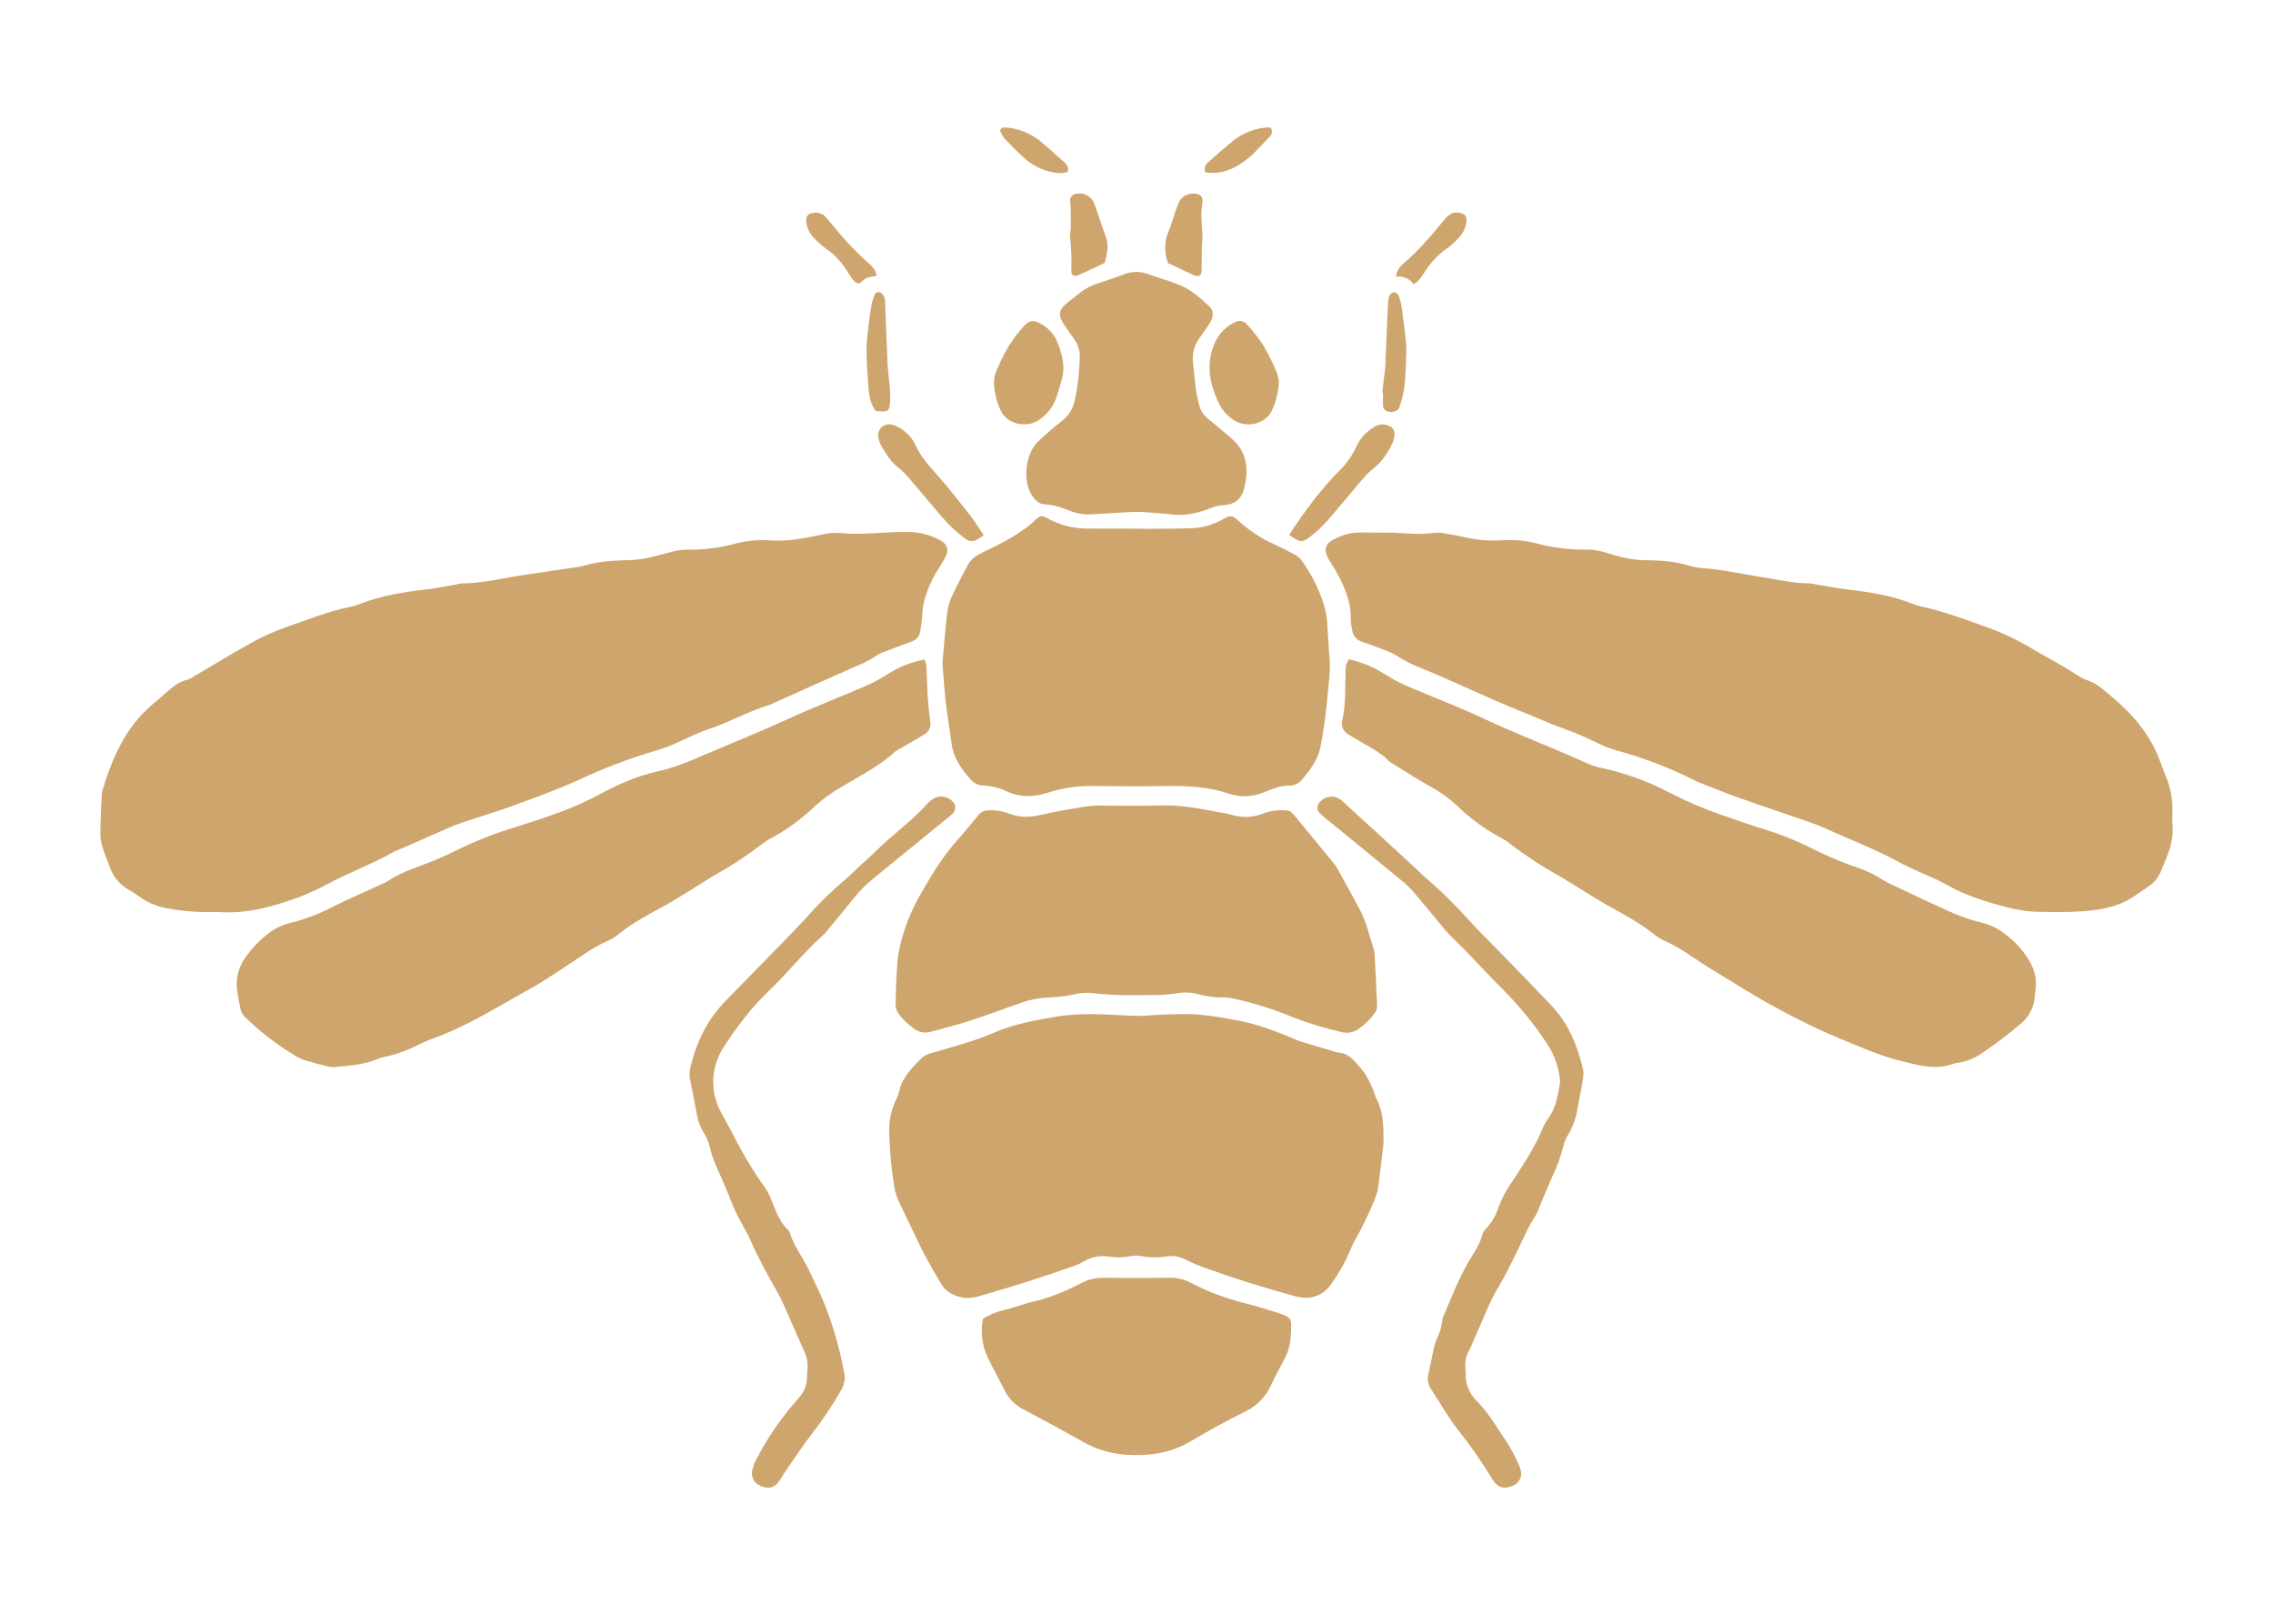 <svg xmlns="http://www.w3.org/2000/svg" fill="none" viewBox="0 0 28 20" height="20" width="28">
<path fill="#CEA56C" d="M2.63 11.234C2.437 11.238 2.245 11.223 2.055 11.187C1.945 11.168 1.841 11.126 1.749 11.066C1.695 11.029 1.642 10.992 1.585 10.959C1.475 10.896 1.393 10.797 1.353 10.68C1.328 10.611 1.298 10.544 1.276 10.474C1.254 10.415 1.24 10.353 1.236 10.289C1.236 10.115 1.248 9.94 1.255 9.766C1.256 9.76 1.257 9.755 1.258 9.75C1.378 9.349 1.537 8.968 1.873 8.681C1.934 8.63 1.994 8.577 2.054 8.525C2.13 8.46 2.204 8.394 2.308 8.373C2.337 8.363 2.364 8.349 2.388 8.331C2.635 8.187 2.878 8.038 3.129 7.9C3.266 7.826 3.409 7.763 3.557 7.713C3.8 7.631 4.038 7.531 4.292 7.48C4.342 7.47 4.39 7.455 4.437 7.437C4.694 7.339 4.962 7.293 5.235 7.262C5.362 7.248 5.485 7.222 5.61 7.201C5.634 7.194 5.658 7.189 5.683 7.186C5.939 7.186 6.185 7.122 6.435 7.085L7.021 6.997C7.077 6.992 7.132 6.983 7.186 6.97C7.387 6.907 7.594 6.904 7.802 6.897C7.877 6.891 7.951 6.88 8.024 6.861C8.119 6.841 8.209 6.811 8.303 6.79C8.352 6.777 8.402 6.771 8.452 6.771C8.656 6.774 8.859 6.749 9.055 6.697C9.197 6.659 9.345 6.646 9.492 6.656C9.712 6.673 9.925 6.626 10.139 6.581C10.223 6.563 10.309 6.559 10.395 6.568C10.475 6.575 10.556 6.577 10.637 6.573C10.804 6.568 10.971 6.553 11.138 6.551C11.277 6.547 11.414 6.574 11.538 6.632C11.566 6.644 11.592 6.659 11.616 6.677C11.64 6.695 11.658 6.72 11.666 6.749C11.674 6.777 11.671 6.808 11.658 6.835C11.636 6.884 11.61 6.931 11.58 6.976C11.499 7.094 11.438 7.223 11.398 7.359C11.374 7.433 11.361 7.511 11.36 7.589C11.355 7.652 11.347 7.714 11.335 7.776C11.332 7.805 11.32 7.833 11.3 7.855C11.281 7.878 11.255 7.895 11.225 7.903C11.121 7.942 11.017 7.98 10.914 8.02C10.871 8.034 10.83 8.054 10.791 8.078C10.693 8.149 10.579 8.191 10.469 8.24C10.156 8.378 9.844 8.519 9.532 8.659C9.515 8.668 9.496 8.677 9.477 8.684C9.22 8.759 8.988 8.895 8.734 8.979C8.581 9.029 8.439 9.107 8.291 9.17C8.222 9.2 8.151 9.225 8.078 9.246C7.749 9.343 7.428 9.465 7.118 9.611C6.867 9.725 6.605 9.819 6.344 9.915C6.126 9.995 5.904 10.061 5.683 10.135C5.626 10.154 5.571 10.178 5.515 10.202C5.325 10.284 5.137 10.368 4.948 10.451C4.915 10.463 4.883 10.476 4.851 10.492C4.585 10.644 4.293 10.748 4.026 10.894C3.867 10.979 3.7 11.05 3.527 11.105C3.268 11.19 3.002 11.252 2.723 11.235C2.691 11.232 2.66 11.234 2.63 11.234Z"></path>
<path fill="#CEA56C" d="M17.153 6.561C17.325 6.567 17.497 6.59 17.669 6.563C17.72 6.558 17.771 6.562 17.82 6.574C17.905 6.588 17.99 6.604 18.074 6.624C18.218 6.655 18.366 6.665 18.513 6.654C18.649 6.645 18.787 6.657 18.919 6.691C19.125 6.746 19.337 6.773 19.551 6.77C19.674 6.766 19.79 6.809 19.905 6.844C20.021 6.879 20.141 6.898 20.263 6.9C20.44 6.903 20.617 6.91 20.789 6.963C20.852 6.982 20.917 6.993 20.983 6.998C21.226 7.016 21.463 7.071 21.703 7.109C21.898 7.139 22.09 7.185 22.29 7.185C22.325 7.188 22.36 7.194 22.394 7.203C22.524 7.224 22.653 7.249 22.784 7.264C23.041 7.294 23.295 7.336 23.538 7.429C23.575 7.444 23.613 7.457 23.652 7.467C23.915 7.523 24.167 7.614 24.418 7.705C24.604 7.768 24.784 7.849 24.954 7.945C25.118 8.042 25.285 8.134 25.451 8.229C25.494 8.254 25.534 8.284 25.578 8.31C25.619 8.338 25.663 8.361 25.71 8.378C25.782 8.402 25.848 8.44 25.904 8.49C26.109 8.657 26.305 8.832 26.448 9.056C26.51 9.15 26.562 9.251 26.601 9.356C26.633 9.448 26.672 9.539 26.706 9.63C26.75 9.76 26.768 9.896 26.76 10.032C26.758 10.066 26.758 10.1 26.76 10.133C26.773 10.255 26.758 10.377 26.715 10.492C26.567 10.889 26.575 10.843 26.282 11.044C26.141 11.14 25.984 11.184 25.816 11.207C25.578 11.24 25.34 11.235 25.102 11.231C24.909 11.228 24.721 11.178 24.536 11.124C24.405 11.085 24.277 11.039 24.152 10.986C24.06 10.947 23.976 10.891 23.885 10.848C23.722 10.77 23.551 10.706 23.393 10.619C23.102 10.459 22.79 10.343 22.488 10.204C22.42 10.173 22.349 10.146 22.278 10.122C21.997 10.024 21.714 9.931 21.433 9.831C21.272 9.774 21.113 9.71 20.953 9.647C20.93 9.638 20.907 9.628 20.884 9.617C20.575 9.46 20.249 9.335 19.913 9.243C19.821 9.216 19.732 9.181 19.647 9.137C19.521 9.075 19.391 9.02 19.258 8.973C19.082 8.91 18.913 8.832 18.74 8.763C18.319 8.595 17.915 8.394 17.494 8.224C17.394 8.187 17.299 8.139 17.212 8.08C17.174 8.056 17.134 8.036 17.091 8.021C16.992 7.983 16.894 7.942 16.793 7.91C16.756 7.901 16.723 7.881 16.698 7.853C16.674 7.825 16.659 7.79 16.656 7.753C16.647 7.716 16.642 7.677 16.639 7.639C16.648 7.411 16.558 7.213 16.447 7.018C16.417 6.967 16.383 6.919 16.356 6.866C16.304 6.761 16.329 6.693 16.439 6.639C16.524 6.594 16.617 6.567 16.714 6.56C16.794 6.557 16.875 6.56 16.956 6.56L17.153 6.561Z"></path>
<path fill="#CEA56C" d="M17.043 14.085C17.025 14.237 17.003 14.434 16.976 14.632C16.966 14.69 16.948 14.745 16.924 14.799C16.855 14.966 16.775 15.129 16.685 15.287C16.664 15.326 16.645 15.366 16.63 15.407C16.57 15.547 16.496 15.68 16.407 15.805C16.299 15.961 16.148 16.018 15.959 15.967C15.771 15.916 15.58 15.86 15.392 15.801C15.214 15.746 15.037 15.685 14.861 15.623C14.775 15.593 14.692 15.558 14.611 15.518C14.54 15.479 14.457 15.464 14.376 15.475C14.266 15.493 14.154 15.491 14.044 15.469C14.005 15.463 13.964 15.465 13.924 15.473C13.84 15.49 13.753 15.492 13.667 15.479C13.556 15.459 13.441 15.481 13.347 15.54C13.303 15.565 13.257 15.585 13.209 15.601C12.832 15.733 12.453 15.855 12.068 15.963C12.006 15.984 11.94 15.992 11.874 15.985C11.752 15.966 11.652 15.913 11.59 15.809C11.517 15.687 11.447 15.562 11.38 15.437C11.344 15.373 11.316 15.305 11.284 15.239C11.212 15.089 11.137 14.94 11.068 14.789C11.044 14.735 11.027 14.679 11.017 14.621C10.98 14.4 10.959 14.177 10.954 13.952C10.948 13.811 10.978 13.67 11.04 13.541C11.056 13.511 11.068 13.479 11.076 13.446C11.111 13.273 11.233 13.154 11.351 13.034C11.384 13.005 11.425 12.984 11.468 12.973C11.729 12.894 11.994 12.829 12.244 12.72C12.486 12.615 12.745 12.568 13.005 12.523C13.322 12.469 13.642 12.498 13.961 12.512C14.072 12.518 14.183 12.503 14.294 12.498C14.385 12.495 14.477 12.492 14.568 12.491C14.803 12.486 15.031 12.529 15.26 12.572C15.512 12.62 15.745 12.714 15.977 12.811C16.01 12.824 16.043 12.835 16.077 12.845C16.193 12.88 16.309 12.914 16.426 12.949C16.445 12.956 16.464 12.962 16.484 12.965C16.579 12.969 16.643 13.021 16.7 13.086C16.744 13.133 16.785 13.183 16.822 13.236C16.857 13.294 16.887 13.355 16.912 13.418C16.93 13.458 16.939 13.502 16.959 13.54C17.041 13.697 17.044 13.867 17.043 14.085Z"></path>
<path fill="#CEA56C" d="M11.609 8.17C11.629 7.954 11.644 7.755 11.667 7.557C11.675 7.485 11.695 7.414 11.725 7.348C11.786 7.214 11.855 7.084 11.924 6.955C11.963 6.883 12.027 6.842 12.103 6.805C12.333 6.693 12.566 6.583 12.753 6.406C12.816 6.345 12.833 6.345 12.912 6.388C13.053 6.466 13.213 6.508 13.376 6.51C13.533 6.512 13.69 6.51 13.847 6.511C13.954 6.511 14.06 6.514 14.167 6.513C14.339 6.513 14.512 6.513 14.684 6.505C14.821 6.5 14.955 6.461 15.073 6.391C15.155 6.342 15.19 6.354 15.247 6.406C15.378 6.528 15.53 6.629 15.695 6.704C15.782 6.743 15.867 6.787 15.95 6.832C15.982 6.848 16.009 6.87 16.03 6.897C16.164 7.082 16.263 7.286 16.324 7.503C16.341 7.579 16.351 7.656 16.353 7.734C16.363 7.856 16.366 7.978 16.378 8.098C16.393 8.25 16.369 8.399 16.355 8.548C16.338 8.767 16.308 8.984 16.267 9.199C16.233 9.364 16.136 9.491 16.027 9.614C16.009 9.635 15.986 9.651 15.96 9.661C15.934 9.672 15.906 9.677 15.878 9.677C15.773 9.677 15.68 9.713 15.586 9.752C15.447 9.815 15.288 9.825 15.142 9.777C14.894 9.692 14.638 9.678 14.377 9.682C14.073 9.686 13.768 9.684 13.464 9.682C13.281 9.678 13.099 9.704 12.925 9.758C12.868 9.778 12.808 9.792 12.748 9.8C12.632 9.815 12.513 9.798 12.407 9.75C12.316 9.705 12.217 9.68 12.115 9.676C12.085 9.675 12.055 9.668 12.027 9.655C12 9.642 11.976 9.623 11.957 9.601C11.838 9.47 11.743 9.33 11.721 9.152C11.7 8.988 11.67 8.825 11.652 8.661C11.633 8.493 11.622 8.323 11.609 8.17Z"></path>
<path fill="#CEA56C" d="M11.388 8.123C11.4 8.148 11.408 8.174 11.413 8.202C11.419 8.323 11.42 8.445 11.427 8.567C11.431 8.649 11.442 8.731 11.45 8.813C11.453 8.843 11.459 8.87 11.461 8.9C11.465 8.929 11.46 8.959 11.446 8.985C11.432 9.011 11.411 9.033 11.384 9.048C11.298 9.1 11.211 9.149 11.124 9.2C11.088 9.217 11.054 9.237 11.022 9.261C10.826 9.443 10.584 9.56 10.358 9.697C10.245 9.763 10.14 9.839 10.044 9.925C9.879 10.085 9.692 10.221 9.488 10.33C9.452 10.349 9.419 10.371 9.388 10.396C9.206 10.536 9.013 10.663 8.811 10.775C8.694 10.843 8.582 10.919 8.467 10.988C8.368 11.049 8.271 11.11 8.169 11.165C7.979 11.268 7.789 11.371 7.621 11.506C7.583 11.538 7.54 11.564 7.495 11.584C7.384 11.634 7.279 11.694 7.181 11.763C6.959 11.907 6.742 12.062 6.51 12.191C6.123 12.403 5.751 12.643 5.329 12.793C5.258 12.818 5.19 12.852 5.122 12.884C5 12.944 4.871 12.99 4.737 13.019C4.707 13.024 4.677 13.032 4.649 13.044C4.489 13.114 4.317 13.124 4.145 13.141C4.115 13.145 4.085 13.145 4.055 13.139C3.957 13.116 3.859 13.091 3.763 13.062C3.715 13.046 3.669 13.025 3.626 12.998C3.408 12.865 3.206 12.709 3.024 12.533C2.99 12.502 2.968 12.462 2.96 12.419C2.944 12.318 2.914 12.217 2.916 12.116C2.918 11.999 2.956 11.884 3.027 11.788C3.098 11.687 3.184 11.596 3.281 11.517C3.365 11.446 3.465 11.395 3.574 11.368C3.756 11.324 3.931 11.257 4.096 11.171C4.293 11.072 4.497 10.985 4.699 10.892C4.727 10.881 4.754 10.867 4.78 10.851C4.923 10.756 5.084 10.699 5.245 10.639C5.368 10.593 5.488 10.541 5.605 10.483C5.852 10.36 6.111 10.258 6.377 10.179C6.718 10.071 7.061 9.96 7.376 9.789C7.607 9.665 7.847 9.556 8.106 9.5C8.316 9.454 8.508 9.371 8.702 9.287C9.045 9.141 9.391 9.001 9.73 8.846C10.037 8.705 10.352 8.584 10.662 8.45C10.754 8.41 10.843 8.362 10.927 8.309C11.066 8.218 11.223 8.155 11.388 8.123Z"></path>
<path fill="#CEA56C" d="M16.617 8.121C16.775 8.155 16.924 8.217 17.058 8.304C17.168 8.374 17.285 8.434 17.407 8.482C17.704 8.608 18.006 8.723 18.296 8.86C18.619 9.012 18.953 9.143 19.282 9.283C19.374 9.323 19.466 9.365 19.558 9.405C19.599 9.424 19.642 9.439 19.685 9.45C19.993 9.512 20.29 9.618 20.566 9.763C20.767 9.867 20.975 9.957 21.19 10.032C21.395 10.104 21.599 10.174 21.807 10.238C21.98 10.295 22.147 10.364 22.309 10.445C22.471 10.527 22.637 10.6 22.809 10.662C22.949 10.704 23.082 10.766 23.205 10.844C23.226 10.858 23.248 10.87 23.271 10.88C23.535 11.004 23.797 11.132 24.064 11.249C24.18 11.298 24.3 11.338 24.423 11.367C24.53 11.396 24.63 11.447 24.715 11.517C24.814 11.594 24.9 11.685 24.969 11.787C25.054 11.913 25.1 12.05 25.073 12.203C25.069 12.222 25.068 12.241 25.067 12.261C25.064 12.328 25.047 12.395 25.016 12.456C24.985 12.517 24.941 12.571 24.888 12.614C24.739 12.74 24.584 12.857 24.423 12.967C24.333 13.032 24.228 13.075 24.117 13.092C24.102 13.093 24.087 13.095 24.073 13.099C23.851 13.185 23.637 13.123 23.42 13.069C23.158 13.005 22.916 12.895 22.669 12.795C22.395 12.68 22.128 12.55 21.869 12.406C21.595 12.259 21.334 12.091 21.069 11.929C20.987 11.88 20.91 11.826 20.829 11.774C20.727 11.702 20.618 11.639 20.503 11.587C20.457 11.567 20.415 11.54 20.376 11.509C20.212 11.376 20.027 11.276 19.842 11.174C19.723 11.108 19.61 11.035 19.493 10.965C19.39 10.902 19.29 10.836 19.185 10.777C18.983 10.664 18.79 10.538 18.608 10.397C18.578 10.372 18.544 10.35 18.509 10.331C18.304 10.222 18.116 10.087 17.952 9.927C17.854 9.836 17.744 9.756 17.625 9.691C17.463 9.601 17.308 9.499 17.149 9.402C17.136 9.395 17.123 9.386 17.112 9.376C16.985 9.247 16.816 9.173 16.663 9.079C16.642 9.066 16.62 9.053 16.599 9.039C16.574 9.023 16.553 8.999 16.542 8.972C16.53 8.945 16.526 8.915 16.532 8.886C16.585 8.666 16.566 8.441 16.578 8.217C16.582 8.184 16.582 8.184 16.617 8.121Z"></path>
<path fill="#CEA56C" d="M15.891 9.989C15.914 10.013 15.94 10.036 15.961 10.063C16.119 10.253 16.275 10.445 16.431 10.636C16.447 10.655 16.462 10.676 16.474 10.697C16.566 10.864 16.659 11.032 16.749 11.2C16.835 11.361 16.871 11.539 16.928 11.71C16.931 11.72 16.932 11.73 16.932 11.74C16.943 11.953 16.955 12.166 16.964 12.381C16.965 12.415 16.956 12.448 16.936 12.476C16.883 12.553 16.815 12.62 16.736 12.673C16.706 12.695 16.67 12.71 16.633 12.717C16.596 12.723 16.557 12.721 16.52 12.711C16.329 12.667 16.14 12.61 15.956 12.541C15.719 12.441 15.472 12.362 15.22 12.305C15.171 12.293 15.12 12.286 15.069 12.286C14.963 12.287 14.857 12.273 14.755 12.244C14.671 12.222 14.584 12.219 14.499 12.234C14.323 12.265 14.145 12.255 13.968 12.257C13.79 12.261 13.613 12.252 13.437 12.23C13.372 12.226 13.306 12.231 13.242 12.246C13.139 12.269 13.033 12.282 12.927 12.286C12.8 12.29 12.675 12.315 12.556 12.36C12.346 12.431 12.139 12.512 11.928 12.579C11.77 12.63 11.608 12.67 11.447 12.713C11.418 12.72 11.387 12.72 11.357 12.714C11.327 12.709 11.298 12.696 11.274 12.679C11.19 12.624 11.117 12.554 11.06 12.473C11.042 12.445 11.033 12.412 11.033 12.378C11.033 12.287 11.036 12.193 11.04 12.101C11.045 11.999 11.05 11.897 11.061 11.797C11.069 11.73 11.082 11.663 11.1 11.598C11.153 11.395 11.233 11.199 11.339 11.016C11.475 10.778 11.616 10.542 11.804 10.336C11.89 10.24 11.971 10.14 12.052 10.04C12.067 10.021 12.087 10.005 12.109 9.995C12.132 9.985 12.157 9.98 12.182 9.981C12.264 9.977 12.345 9.99 12.421 10.018C12.553 10.072 12.684 10.069 12.822 10.037C13.009 9.993 13.2 9.962 13.389 9.932C13.455 9.924 13.521 9.921 13.587 9.923C13.82 9.923 14.053 9.929 14.285 9.921C14.516 9.913 14.739 9.951 14.963 9.994C15.037 10.008 15.113 10.02 15.185 10.04C15.307 10.075 15.439 10.069 15.557 10.022C15.663 9.981 15.779 9.97 15.891 9.989Z"></path>
<path fill="#CEA56C" d="M12.109 16.243C12.19 16.193 12.279 16.156 12.373 16.135C12.461 16.114 12.547 16.084 12.633 16.058C12.648 16.054 12.662 16.047 12.677 16.044C12.912 15.997 13.129 15.904 13.339 15.795C13.421 15.755 13.511 15.736 13.603 15.739C13.866 15.742 14.129 15.742 14.393 15.739C14.484 15.734 14.575 15.753 14.656 15.794C14.869 15.906 15.096 15.993 15.332 16.051C15.439 16.078 15.546 16.11 15.651 16.142C15.932 16.232 15.912 16.213 15.899 16.472C15.893 16.57 15.864 16.665 15.817 16.751C15.762 16.855 15.705 16.958 15.656 17.065C15.593 17.204 15.481 17.318 15.339 17.386C15.105 17.502 14.878 17.629 14.653 17.761C14.412 17.901 14.154 17.935 13.879 17.919C13.677 17.906 13.48 17.845 13.308 17.741C13.077 17.61 12.842 17.485 12.607 17.36C12.512 17.312 12.435 17.237 12.387 17.146C12.313 17.002 12.235 16.86 12.165 16.715C12.096 16.567 12.077 16.402 12.109 16.243Z"></path>
<path fill="#CEA56C" d="M14.409 6.333C14.298 6.324 14.187 6.314 14.076 6.307C14.026 6.304 13.975 6.304 13.924 6.307C13.768 6.316 13.611 6.326 13.454 6.335C13.363 6.341 13.271 6.327 13.186 6.294C13.088 6.255 12.99 6.218 12.88 6.214C12.799 6.211 12.743 6.157 12.704 6.09C12.598 5.915 12.633 5.592 12.78 5.447C12.876 5.354 12.978 5.265 13.084 5.183C13.163 5.122 13.217 5.037 13.237 4.942C13.276 4.766 13.297 4.587 13.3 4.407C13.306 4.324 13.281 4.242 13.231 4.174C13.19 4.119 13.15 4.062 13.112 4.005C13.03 3.883 13.038 3.819 13.15 3.727C13.2 3.686 13.252 3.648 13.303 3.607C13.369 3.554 13.446 3.514 13.528 3.489C13.639 3.455 13.747 3.414 13.857 3.375C13.947 3.341 14.048 3.341 14.139 3.375C14.271 3.423 14.409 3.46 14.539 3.514C14.68 3.573 14.792 3.676 14.9 3.777C14.952 3.825 14.95 3.907 14.903 3.98C14.864 4.041 14.821 4.102 14.776 4.163C14.709 4.255 14.681 4.369 14.698 4.48C14.715 4.649 14.726 4.819 14.771 4.984C14.787 5.051 14.824 5.111 14.878 5.155C14.975 5.233 15.068 5.315 15.164 5.395C15.376 5.574 15.384 5.8 15.32 6.037C15.288 6.149 15.205 6.216 15.075 6.222C15.025 6.224 14.975 6.234 14.928 6.253C14.762 6.32 14.592 6.361 14.409 6.333Z"></path>
<path fill="#CEA56C" d="M19.507 13.224C19.501 13.27 19.497 13.313 19.489 13.356C19.471 13.457 19.452 13.557 19.432 13.657C19.415 13.768 19.377 13.875 19.32 13.973C19.288 14.023 19.265 14.078 19.253 14.135C19.222 14.258 19.178 14.377 19.122 14.491C19.064 14.621 19.012 14.752 18.957 14.883C18.946 14.915 18.932 14.946 18.915 14.976C18.826 15.107 18.767 15.253 18.698 15.393C18.621 15.552 18.544 15.711 18.453 15.862C18.346 16.04 18.278 16.234 18.192 16.42C18.16 16.491 18.132 16.565 18.097 16.635C18.058 16.703 18.042 16.782 18.053 16.86C18.056 16.884 18.057 16.908 18.056 16.933C18.054 16.991 18.065 17.049 18.088 17.104C18.11 17.159 18.143 17.208 18.186 17.25C18.345 17.409 18.453 17.604 18.577 17.788C18.625 17.867 18.669 17.95 18.707 18.035C18.72 18.061 18.729 18.089 18.734 18.117C18.743 18.156 18.737 18.196 18.717 18.231C18.697 18.265 18.665 18.291 18.625 18.304C18.528 18.343 18.46 18.326 18.4 18.245C18.379 18.218 18.363 18.187 18.345 18.158C18.228 17.97 18.101 17.788 17.962 17.614C17.835 17.451 17.733 17.271 17.621 17.097C17.604 17.07 17.594 17.039 17.59 17.008C17.586 16.977 17.588 16.945 17.598 16.915C17.621 16.815 17.639 16.714 17.661 16.615C17.67 16.572 17.683 16.53 17.7 16.49C17.735 16.419 17.758 16.344 17.767 16.267C17.768 16.247 17.773 16.228 17.782 16.21C17.877 15.986 17.965 15.758 18.089 15.544C18.152 15.434 18.23 15.331 18.261 15.205C18.27 15.177 18.286 15.151 18.308 15.131C18.379 15.054 18.431 14.963 18.461 14.865C18.505 14.751 18.563 14.643 18.635 14.543C18.765 14.347 18.895 14.148 18.989 13.932C19.01 13.877 19.038 13.825 19.071 13.776C19.168 13.649 19.188 13.499 19.215 13.351C19.219 13.317 19.217 13.283 19.21 13.249C19.188 13.11 19.137 12.976 19.058 12.856C18.892 12.605 18.7 12.371 18.485 12.158C18.343 12.019 18.21 11.872 18.072 11.729C18.01 11.665 17.945 11.603 17.882 11.54C17.854 11.512 17.826 11.484 17.8 11.453C17.677 11.305 17.556 11.155 17.431 11.008C17.383 10.951 17.33 10.899 17.273 10.852C16.969 10.601 16.663 10.352 16.358 10.103C16.323 10.076 16.288 10.047 16.256 10.016C16.238 9.998 16.229 9.975 16.229 9.95C16.229 9.925 16.238 9.902 16.256 9.883C16.27 9.865 16.288 9.849 16.309 9.837C16.33 9.825 16.353 9.818 16.377 9.814C16.401 9.811 16.425 9.812 16.449 9.818C16.472 9.824 16.494 9.834 16.514 9.848C16.549 9.876 16.582 9.907 16.613 9.939C16.727 10.043 16.841 10.146 16.955 10.25C17.123 10.405 17.291 10.56 17.459 10.715C17.495 10.749 17.529 10.785 17.568 10.817C17.753 10.975 17.928 11.146 18.089 11.328C18.239 11.492 18.4 11.648 18.555 11.808C18.741 12 18.928 12.192 19.112 12.386C19.318 12.605 19.429 12.87 19.496 13.153C19.503 13.177 19.503 13.201 19.507 13.224Z"></path>
<path fill="#CEA56C" d="M9.262 18.133C9.266 18.117 9.272 18.084 9.282 18.052C9.293 18.024 9.305 17.997 9.32 17.971C9.441 17.736 9.589 17.514 9.762 17.309C9.793 17.271 9.827 17.235 9.857 17.196C9.908 17.135 9.937 17.059 9.94 16.981C9.941 16.932 9.946 16.884 9.948 16.835C9.951 16.772 9.938 16.709 9.91 16.651C9.837 16.491 9.769 16.329 9.697 16.169C9.663 16.093 9.631 16.016 9.591 15.943C9.469 15.725 9.345 15.508 9.246 15.278C9.203 15.18 9.145 15.088 9.095 14.992C9.072 14.949 9.052 14.905 9.033 14.86C8.988 14.752 8.946 14.642 8.899 14.535C8.839 14.401 8.774 14.27 8.743 14.124C8.726 14.059 8.698 13.995 8.661 13.937C8.626 13.878 8.601 13.814 8.588 13.747C8.56 13.595 8.531 13.441 8.499 13.289C8.491 13.241 8.493 13.192 8.506 13.145C8.578 12.841 8.708 12.565 8.933 12.334C9.172 12.089 9.411 11.844 9.65 11.6C9.743 11.504 9.836 11.407 9.927 11.309C10.077 11.138 10.241 10.977 10.416 10.83C10.466 10.789 10.511 10.742 10.558 10.698C10.638 10.624 10.72 10.551 10.798 10.475C10.996 10.28 11.226 10.117 11.413 9.911C11.433 9.888 11.455 9.868 11.48 9.85C11.515 9.822 11.561 9.808 11.607 9.811C11.653 9.814 11.697 9.834 11.728 9.866C11.74 9.876 11.749 9.887 11.756 9.9C11.763 9.914 11.767 9.928 11.767 9.942C11.768 9.957 11.765 9.972 11.76 9.985C11.755 9.999 11.746 10.011 11.735 10.022C11.703 10.052 11.668 10.081 11.632 10.108L10.752 10.826C10.666 10.896 10.589 10.974 10.521 11.059C10.414 11.194 10.302 11.326 10.192 11.46C10.181 11.476 10.168 11.491 10.153 11.505C9.907 11.723 9.706 11.982 9.468 12.208C9.254 12.411 9.081 12.644 8.921 12.887C8.85 12.995 8.805 13.116 8.79 13.242C8.773 13.402 8.806 13.564 8.885 13.707C8.933 13.798 8.986 13.886 9.032 13.978C9.144 14.202 9.273 14.417 9.419 14.622C9.452 14.67 9.48 14.722 9.501 14.776C9.554 14.908 9.597 15.043 9.705 15.147C9.716 15.157 9.725 15.17 9.729 15.184C9.78 15.349 9.888 15.486 9.963 15.64C10.054 15.83 10.149 16.02 10.215 16.218C10.295 16.443 10.356 16.673 10.399 16.907C10.414 16.973 10.404 17.043 10.372 17.104C10.263 17.297 10.14 17.482 10.004 17.658C9.879 17.817 9.77 17.988 9.655 18.153C9.63 18.19 9.611 18.231 9.582 18.265C9.531 18.325 9.473 18.338 9.392 18.311C9.304 18.28 9.263 18.231 9.262 18.133Z"></path>
<path fill="#CEA56C" d="M12.244 4.691C12.247 4.656 12.254 4.621 12.266 4.588C12.348 4.388 12.447 4.197 12.597 4.035C12.614 4.016 12.631 3.999 12.65 3.983C12.667 3.968 12.688 3.959 12.711 3.956C12.734 3.953 12.757 3.957 12.777 3.968C12.886 4.012 12.972 4.095 13.019 4.199C13.084 4.358 13.13 4.522 13.074 4.696C13.051 4.765 13.035 4.836 13.01 4.905C12.971 5.011 12.899 5.103 12.804 5.169C12.655 5.277 12.411 5.228 12.333 5.067C12.274 4.95 12.244 4.821 12.244 4.691Z"></path>
<path fill="#CEA56C" d="M15.753 4.699C15.75 4.824 15.72 4.948 15.665 5.062C15.59 5.22 15.361 5.275 15.208 5.181C15.122 5.127 15.054 5.051 15.012 4.962C14.911 4.749 14.862 4.531 14.936 4.298C14.981 4.156 15.063 4.045 15.2 3.975C15.266 3.941 15.315 3.945 15.364 3.999C15.437 4.079 15.504 4.165 15.563 4.255C15.625 4.361 15.679 4.47 15.726 4.582C15.74 4.62 15.749 4.659 15.753 4.699Z"></path>
<path fill="#CEA56C" d="M12.118 6.592C12.083 6.615 12.06 6.633 12.034 6.646C12.012 6.66 11.987 6.666 11.961 6.664C11.935 6.662 11.911 6.652 11.892 6.636C11.816 6.58 11.745 6.519 11.679 6.452C11.52 6.275 11.372 6.091 11.217 5.912C11.177 5.862 11.132 5.816 11.083 5.775C10.977 5.694 10.909 5.587 10.848 5.475C10.833 5.445 10.823 5.412 10.82 5.378C10.816 5.356 10.818 5.334 10.825 5.314C10.833 5.293 10.846 5.274 10.863 5.26C10.88 5.245 10.9 5.235 10.922 5.23C10.945 5.225 10.968 5.226 10.99 5.232C11.029 5.241 11.066 5.257 11.098 5.28C11.179 5.331 11.242 5.404 11.281 5.489C11.343 5.624 11.44 5.734 11.54 5.845C11.688 6.01 11.823 6.186 11.96 6.36C12.013 6.429 12.059 6.505 12.118 6.592Z"></path>
<path fill="#CEA56C" d="M15.881 6.587C16.075 6.292 16.278 6.014 16.526 5.77C16.605 5.687 16.668 5.592 16.714 5.489C16.759 5.396 16.831 5.318 16.922 5.263C16.948 5.244 16.98 5.232 17.012 5.229C17.045 5.226 17.079 5.232 17.108 5.246C17.13 5.253 17.149 5.267 17.162 5.285C17.174 5.304 17.18 5.326 17.178 5.348C17.177 5.386 17.168 5.424 17.153 5.46C17.095 5.578 17.024 5.689 16.914 5.774C16.868 5.811 16.825 5.853 16.787 5.899C16.64 6.071 16.497 6.247 16.347 6.418C16.288 6.485 16.223 6.546 16.152 6.601C16.039 6.689 16.015 6.686 15.881 6.587Z"></path>
<path fill="#CEA56C" d="M13.608 3.238C13.501 3.289 13.393 3.342 13.283 3.39C13.23 3.414 13.193 3.39 13.197 3.33C13.202 3.189 13.197 3.049 13.18 2.909C13.181 2.875 13.185 2.842 13.191 2.808C13.191 2.717 13.191 2.626 13.188 2.533C13.188 2.509 13.181 2.485 13.182 2.461C13.183 2.442 13.192 2.424 13.206 2.41C13.22 2.396 13.239 2.388 13.259 2.387C13.305 2.378 13.352 2.385 13.392 2.407C13.432 2.429 13.463 2.464 13.478 2.506C13.503 2.564 13.521 2.625 13.541 2.684C13.557 2.731 13.57 2.777 13.588 2.823C13.658 3.005 13.66 3.028 13.608 3.238Z"></path>
<path fill="#CEA56C" d="M14.387 3.239C14.346 3.11 14.338 2.989 14.389 2.865C14.425 2.779 14.45 2.69 14.48 2.603C14.492 2.566 14.507 2.529 14.523 2.494C14.536 2.462 14.559 2.435 14.589 2.416C14.618 2.397 14.653 2.386 14.689 2.385C14.781 2.38 14.827 2.416 14.811 2.505C14.79 2.627 14.802 2.747 14.811 2.868C14.816 2.93 14.807 2.994 14.805 3.057C14.803 3.144 14.803 3.231 14.802 3.318C14.802 3.396 14.771 3.419 14.7 3.387C14.594 3.339 14.491 3.288 14.387 3.239Z"></path>
<path fill="#CEA56C" d="M10.79 5.063C10.726 4.984 10.708 4.888 10.7 4.792C10.686 4.628 10.675 4.463 10.674 4.299C10.678 4.188 10.689 4.077 10.706 3.966C10.713 3.899 10.721 3.832 10.734 3.765C10.743 3.718 10.758 3.671 10.776 3.626C10.78 3.618 10.786 3.612 10.793 3.607C10.8 3.602 10.809 3.599 10.818 3.598C10.827 3.597 10.836 3.598 10.844 3.601C10.852 3.605 10.86 3.61 10.865 3.617C10.892 3.646 10.905 3.684 10.903 3.723C10.913 3.984 10.922 4.245 10.935 4.506C10.944 4.646 10.972 4.785 10.965 4.926C10.959 5.068 10.951 5.078 10.79 5.063Z"></path>
<path fill="#CEA56C" d="M17.027 4.837C17.037 4.756 17.046 4.674 17.056 4.593C17.059 4.569 17.063 4.544 17.064 4.52C17.076 4.259 17.086 3.998 17.098 3.736C17.098 3.703 17.105 3.67 17.117 3.639C17.122 3.629 17.13 3.62 17.14 3.613C17.15 3.606 17.161 3.602 17.173 3.6C17.185 3.601 17.196 3.606 17.206 3.613C17.215 3.62 17.223 3.629 17.228 3.639C17.247 3.689 17.26 3.741 17.268 3.794C17.288 3.933 17.304 4.072 17.319 4.212C17.324 4.256 17.325 4.299 17.323 4.343C17.318 4.478 17.317 4.614 17.302 4.749C17.29 4.84 17.269 4.93 17.238 5.017C17.218 5.078 17.11 5.095 17.06 5.049C17.046 5.035 17.038 5.017 17.037 4.998C17.034 4.945 17.037 4.891 17.037 4.838L17.027 4.837Z"></path>
<path fill="#CEA56C" d="M17.412 3.501C17.363 3.427 17.29 3.402 17.197 3.406C17.2 3.377 17.208 3.348 17.223 3.322C17.237 3.296 17.257 3.273 17.28 3.254C17.471 3.092 17.629 2.904 17.786 2.714C17.835 2.655 17.886 2.604 17.977 2.62C18.044 2.632 18.072 2.664 18.064 2.731C18.055 2.804 18.023 2.872 17.972 2.927C17.929 2.975 17.88 3.018 17.828 3.057C17.709 3.14 17.611 3.247 17.538 3.369C17.517 3.402 17.494 3.434 17.467 3.463C17.45 3.478 17.432 3.49 17.412 3.501Z"></path>
<path fill="#CEA56C" d="M10.797 3.397C10.668 3.42 10.668 3.42 10.588 3.492C10.542 3.49 10.517 3.459 10.493 3.427C10.464 3.387 10.44 3.344 10.413 3.303C10.355 3.217 10.283 3.141 10.198 3.079C10.138 3.036 10.081 2.988 10.03 2.935C9.969 2.875 9.934 2.795 9.932 2.711C9.93 2.692 9.936 2.672 9.948 2.656C9.961 2.641 9.979 2.63 9.999 2.627C10.03 2.617 10.065 2.616 10.096 2.626C10.128 2.635 10.156 2.654 10.176 2.679C10.214 2.725 10.253 2.77 10.291 2.815C10.413 2.965 10.546 3.105 10.691 3.235C10.74 3.275 10.787 3.32 10.797 3.397Z"></path>
<path fill="#CEA56C" d="M14.848 2.122C14.839 2.101 14.838 2.079 14.843 2.057C14.849 2.036 14.861 2.017 14.879 2.002C14.992 1.904 15.101 1.803 15.22 1.711C15.326 1.635 15.451 1.587 15.583 1.572C15.606 1.57 15.629 1.57 15.652 1.572C15.665 1.589 15.671 1.61 15.668 1.631C15.666 1.652 15.655 1.671 15.639 1.685C15.519 1.809 15.409 1.944 15.255 2.035C15.13 2.108 14.999 2.149 14.848 2.122Z"></path>
<path fill="#CEA56C" d="M13.153 2.116C13.07 2.145 12.986 2.129 12.905 2.107C12.793 2.074 12.691 2.016 12.608 1.938C12.527 1.865 12.451 1.786 12.376 1.708C12.354 1.682 12.337 1.652 12.324 1.621C12.322 1.615 12.322 1.609 12.323 1.603C12.324 1.597 12.326 1.592 12.33 1.587C12.334 1.582 12.338 1.578 12.344 1.575C12.35 1.572 12.356 1.571 12.362 1.571C12.387 1.569 12.412 1.571 12.437 1.575C12.568 1.594 12.691 1.645 12.795 1.724C12.903 1.81 13.005 1.904 13.109 1.997C13.143 2.027 13.17 2.062 13.153 2.116Z"></path>
</svg>
